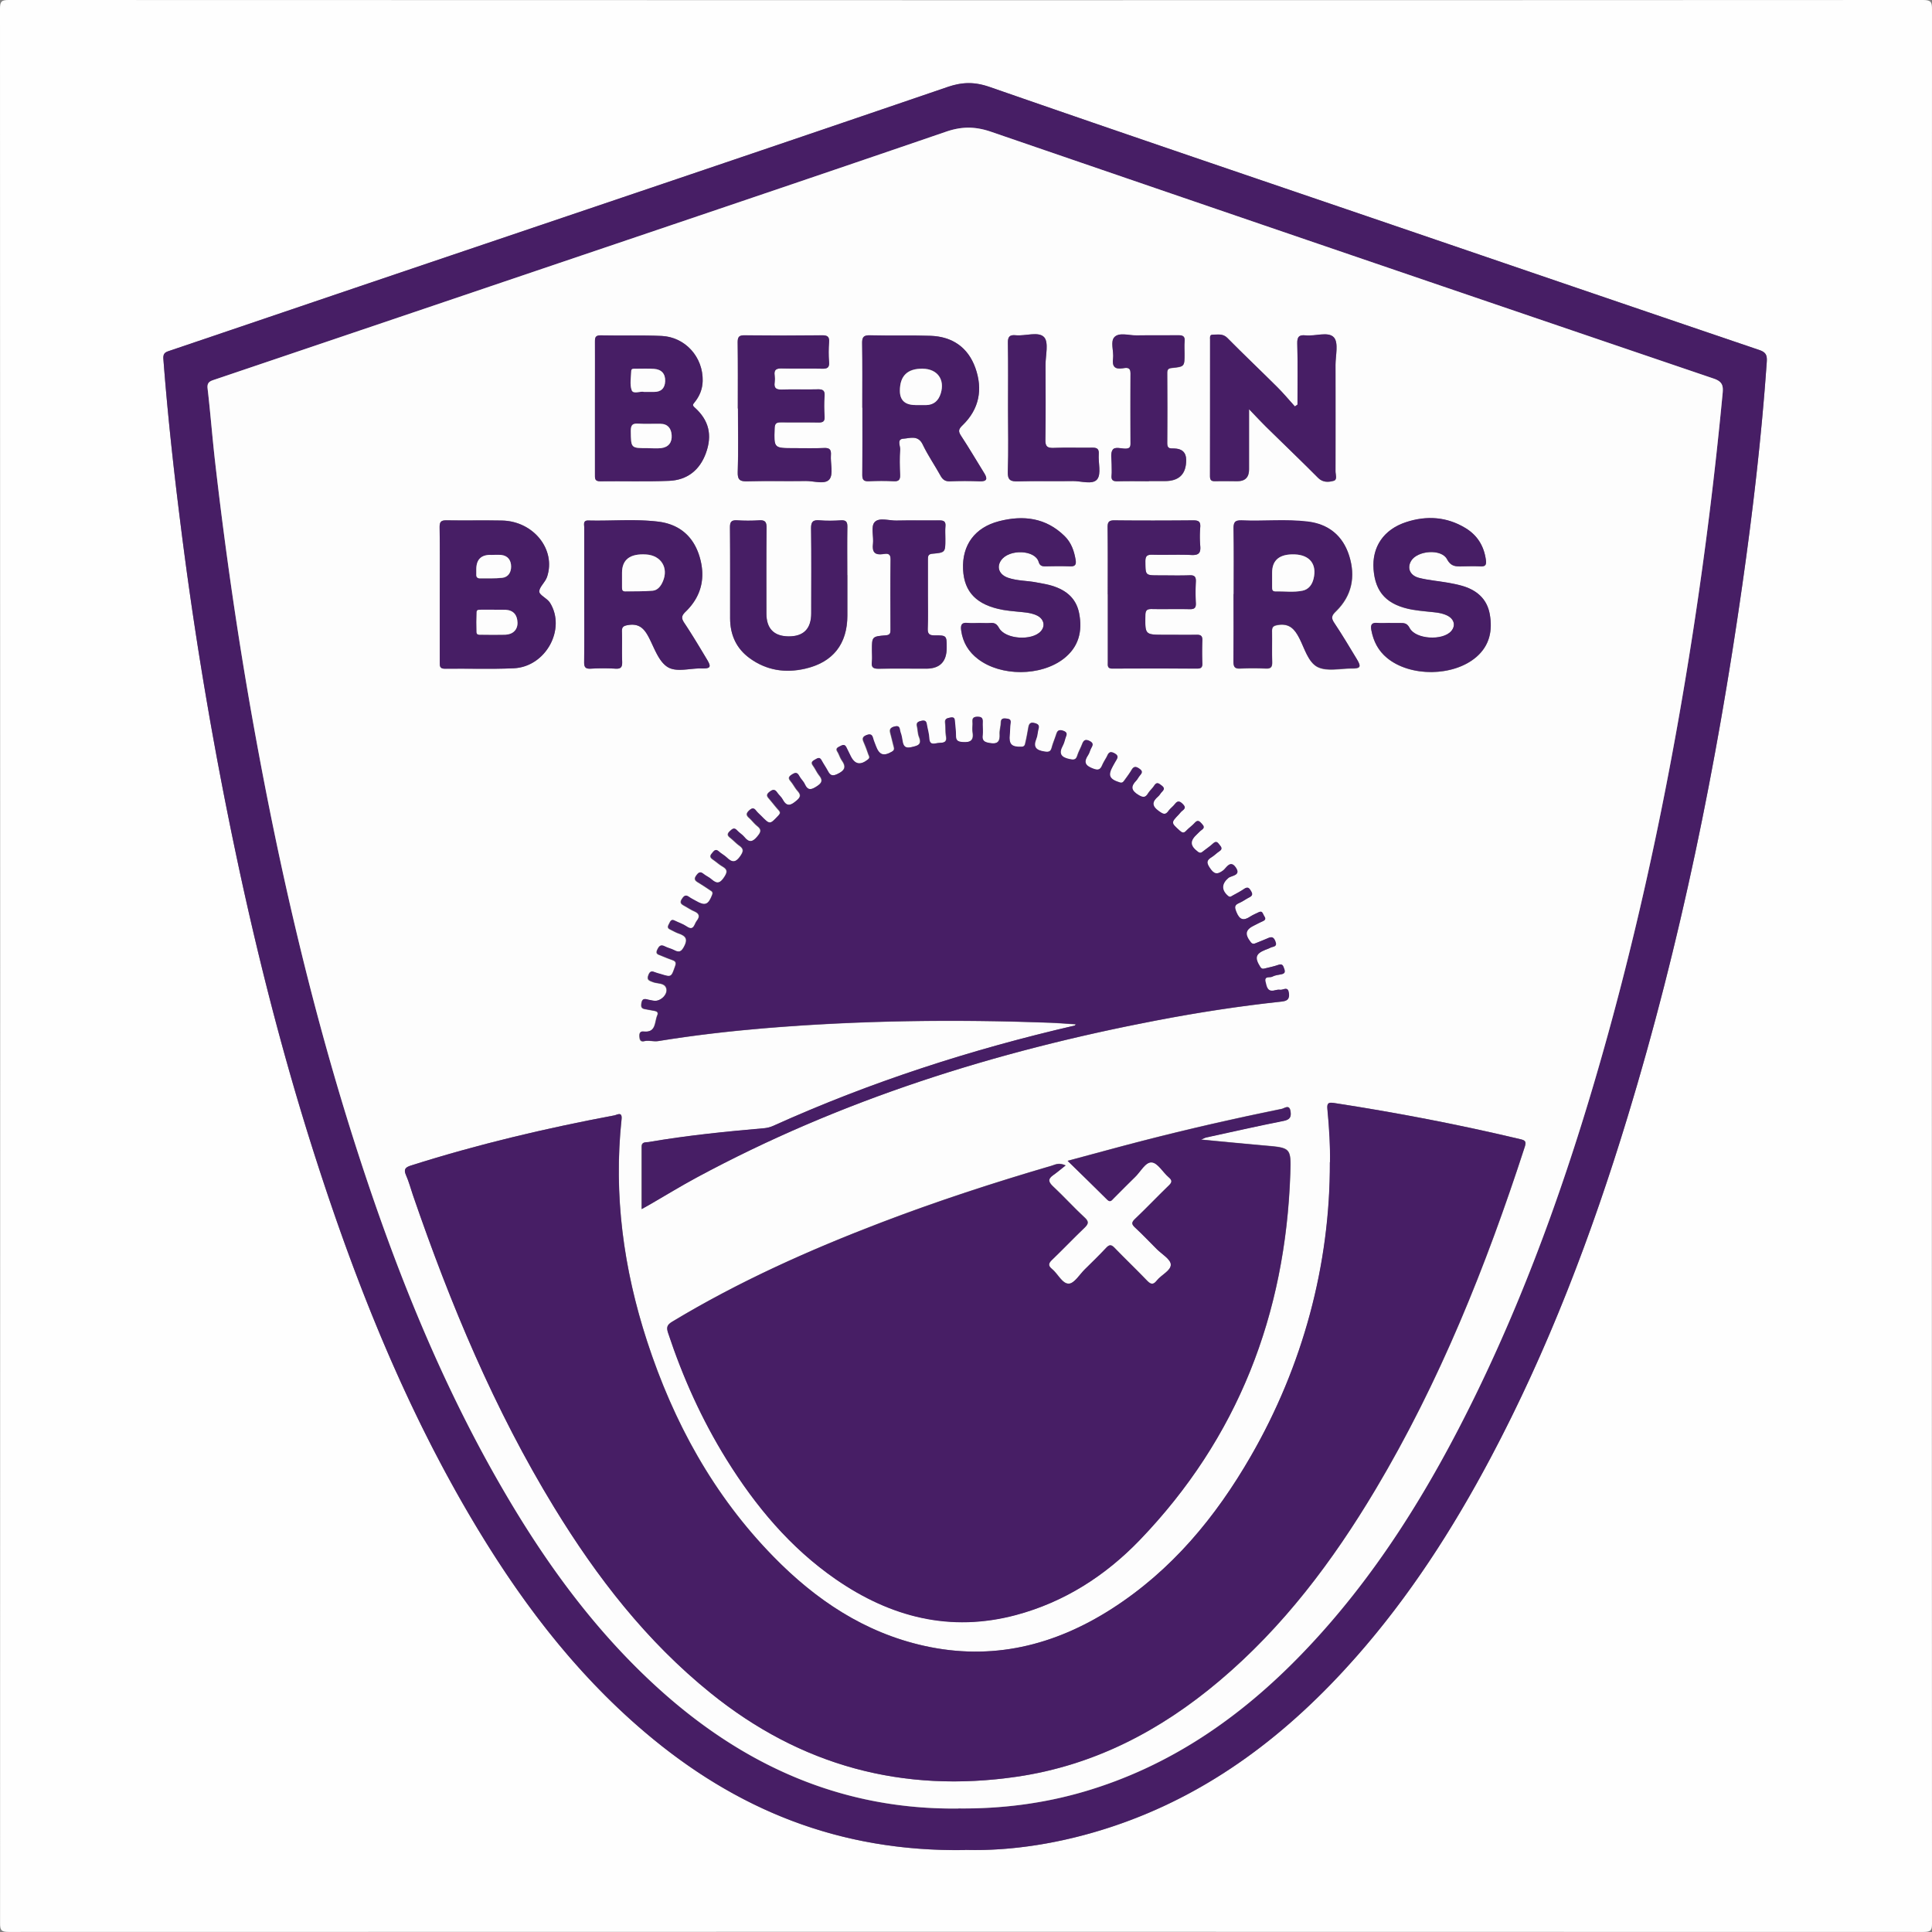 <?xml version="1.0" encoding="UTF-8"?>
<svg data-bbox="0 0 259.2 259.19" viewBox="0 0 259.2 259.2" xmlns="http://www.w3.org/2000/svg" data-type="color">
    <rect x="0" y="0" width="259.2" height="259.2" fill="#808080" stroke="none"/>
    <g>
        <path d="M259.18 129.73c0 42.79 0 85.57.02 128.36 0 .89-.19 1.1-1.1 1.1-85.65-.02-171.31-.03-256.96 0-1.03 0-1.13-.28-1.13-1.2C.03 172.39.03 86.78 0 1.17 0 .21.19 0 1.16 0c85.62.03 171.23.04 256.85 0 1.09 0 1.19.32 1.19 1.26-.02 42.83-.02 85.65-.02 128.48ZM129.46 248.19c6.23.18 13.09-.91 19.77-3.13 13.16-4.38 23.71-12.54 32.76-22.82 7.12-8.08 12.9-17.07 17.94-26.55 7.77-14.63 13.62-30.03 18.43-45.84 7.1-23.33 11.94-47.16 15.38-71.28 1.42-9.95 2.59-19.93 3.29-29.97.06-.87-.05-1.31-.98-1.63-16.26-5.52-32.5-11.08-48.75-16.62-18.17-6.2-36.35-12.35-54.48-18.66-2.07-.72-3.68-.7-5.73 0-24.61 8.42-49.26 16.72-73.9 25.06-10.11 3.42-20.22 6.86-30.33 10.28-.58.2-1.01.28-.94 1.15.6 7.96 1.49 15.88 2.51 23.8 1.7 13.29 3.91 26.49 6.6 39.61 2.96 14.44 6.51 28.73 10.99 42.78 5.38 16.89 11.85 33.33 20.83 48.68 6.42 10.97 13.92 21.08 23.68 29.36 12.15 10.31 26 16.06 42.93 15.8Z" fill="#fefefe" data-color="1"/>
        <path d="M129.46 248.2c-16.93.26-30.78-5.49-42.93-15.8-9.76-8.28-17.26-18.39-23.68-29.36-8.98-15.35-15.45-31.78-20.83-48.68-4.47-14.05-8.03-28.34-10.99-42.78-2.69-13.12-4.9-26.32-6.6-39.61-1.01-7.92-1.9-15.84-2.51-23.8-.07-.87.36-.95.94-1.15 10.11-3.42 20.22-6.86 30.33-10.28 24.64-8.34 49.29-16.64 73.9-25.06 2.05-.7 3.67-.72 5.73 0 18.13 6.31 36.32 12.46 54.48 18.66 16.25 5.55 32.49 11.11 48.75 16.62.93.32 1.04.76.98 1.63-.7 10.03-1.87 20.02-3.29 29.97-3.45 24.12-8.28 47.95-15.38 71.28-4.81 15.81-10.66 31.22-18.43 45.84-5.04 9.48-10.82 18.47-17.94 26.55-9.05 10.28-19.6 18.44-32.76 22.82-6.68 2.23-13.54 3.32-19.77 3.13Zm-.88-5.57c5.75.06 11.39-.65 16.91-2.27 11.45-3.37 20.91-9.92 29.11-18.41 9.9-10.24 17.23-22.21 23.43-34.92 7.58-15.55 13.17-31.84 17.76-48.49 4.87-17.66 8.53-35.58 11.33-53.69 1.65-10.65 2.96-21.34 3.99-32.07.1-1.01-.03-1.58-1.2-1.98A32499.84 32499.84 0 0 1 133 17.7c-2.11-.73-3.92-.76-6.05-.03-19.73 6.77-39.5 13.42-59.26 20.11-12.96 4.39-25.91 8.77-38.87 13.15-.59.2-1.07.33-.97 1.19.38 3.25.63 6.52 1 9.77 1.36 11.89 3.07 23.74 5.19 35.52 3.48 19.36 7.92 38.5 13.97 57.23 5.05 15.6 11.11 30.78 19.36 45.01 5.73 9.89 12.38 19.08 20.89 26.81 11.43 10.38 24.64 16.37 40.32 16.18Z" fill="#471e65" data-color="2"/>
        <path d="M128.58 242.63c-15.68.18-28.89-5.8-40.32-16.18-8.51-7.73-15.16-16.91-20.89-26.81-8.25-14.23-14.31-29.4-19.36-45.01-6.06-18.73-10.49-37.86-13.97-57.23-2.12-11.78-3.83-23.63-5.19-35.52-.37-3.25-.62-6.52-1-9.77-.1-.86.38-.99.97-1.19 12.96-4.38 25.91-8.76 38.87-13.15 19.76-6.69 39.53-13.35 59.26-20.11 2.13-.73 3.94-.7 6.05.03 32.28 11.09 64.59 22.12 96.91 33.1 1.18.4 1.3.96 1.2 1.98a548.314 548.314 0 0 1-3.99 32.07c-2.8 18.1-6.46 36.02-11.33 53.69-4.59 16.65-10.18 32.94-17.76 48.49-6.2 12.72-13.53 24.69-23.43 34.92-8.21 8.49-17.66 15.04-29.11 18.41-5.52 1.62-11.16 2.33-16.91 2.27Zm49.85-86.71c.05 13.75-3.64 27.37-10.59 39.42-4.73 8.2-10.64 15.35-18.69 20.51-7.72 4.94-16.05 6.98-25.14 4.96-8.03-1.78-14.57-6.17-20.22-11.96-8.05-8.23-13.42-18.06-16.97-28.93-3.15-9.67-4.5-19.57-3.42-29.74.12-1.11-.6-.6-.95-.54-9.22 1.73-18.33 3.88-27.28 6.72-.72.23-1.05.47-.69 1.29.38.87.63 1.8.94 2.71 5 14.57 10.91 28.73 18.97 41.92 5.72 9.35 12.38 17.93 20.97 24.87 12.07 9.75 25.79 13.46 41.11 11.21 10.33-1.52 19.22-6.17 27.12-12.84 8.59-7.24 15.23-16.09 20.95-25.67 8.63-14.48 14.85-30.01 20.04-46 .23-.72.03-.86-.58-1.01-8.27-1.97-16.61-3.57-25.01-4.86-.74-.11-.97 0-.89.82.25 2.58.39 5.18.35 7.12Zm-35.44.42c-.95-.42-1.42-.1-1.89.04-7.73 2.26-15.39 4.76-22.92 7.64-9.66 3.7-19.08 7.92-27.96 13.27-.66.4-.83.7-.58 1.49 1.97 5.96 4.53 11.65 7.84 16.99 3.89 6.27 8.55 11.86 14.66 16.08 7.36 5.09 15.37 7.15 24.19 4.8 6.49-1.73 11.99-5.27 16.6-10.06 13.18-13.71 19.55-30.28 20.19-49.16.12-3.47.04-3.46-3.45-3.76-2.75-.24-5.5-.51-8.51-.8.39-.16.52-.25.66-.28 3.47-.75 6.93-1.54 10.41-2.23.85-.17 1.04-.53.92-1.28-.15-.99-.82-.4-1.17-.33-6.25 1.27-12.48 2.69-18.66 4.28-3.26.84-6.51 1.74-10.07 2.69 1.9 1.86 3.61 3.51 5.3 5.2.42.42.62.1.86-.15.96-.96 1.91-1.93 2.89-2.88.74-.71 1.4-2.04 2.24-1.96.81.07 1.48 1.32 2.27 1.99.5.43.44.69 0 1.12-1.52 1.47-2.98 3.01-4.52 4.47-.52.49-.45.74.03 1.18 1 .92 1.93 1.91 2.89 2.87.67.68 1.85 1.35 1.88 2.06.03.83-1.28 1.39-1.88 2.16-.53.68-.87.47-1.37-.05-1.41-1.47-2.89-2.87-4.3-4.34-.43-.44-.7-.45-1.12 0-.93.99-1.9 1.94-2.87 2.89-.71.7-1.42 1.9-2.15 1.92-.87.03-1.45-1.31-2.25-1.97-.53-.43-.5-.74 0-1.22 1.47-1.41 2.87-2.89 4.35-4.3.54-.52.64-.82.02-1.39-1.44-1.33-2.75-2.78-4.18-4.12-.62-.58-.83-1-.03-1.56.54-.38 1.05-.82 1.7-1.33Zm-56.88 5.86c.44-.25.78-.44 1.12-.63 2.04-1.18 4.05-2.41 6.12-3.53 19.42-10.49 40.2-16.99 61.79-21.12 5.53-1.06 11.09-1.92 16.69-2.52.74-.08 1.14-.24 1.04-1.13-.12-1-.75-.4-1.16-.46-.23-.04-.48 0-.71.07-1 .27-1.1-.45-1.26-1.11-.21-.87.59-.54.92-.72.34-.19.76-.23 1.15-.31.43-.08.61-.22.44-.72-.15-.42-.22-.74-.79-.55-.56.19-1.15.32-1.73.46-.26.06-.48.16-.7-.19-.76-1.2-.63-1.76.64-2.27.26-.11.53-.2.77-.32.33-.17.91-.06.62-.83-.29-.78-.67-.58-1.17-.36-.47.21-.96.39-1.44.59-.28.12-.48.16-.71-.14-.82-1.06-.71-1.66.48-2.23.4-.19.78-.41 1.18-.58.48-.2.27-.48.11-.76-.15-.25-.21-.67-.67-.44-.39.19-.8.36-1.17.6-.87.56-1.4.48-1.83-.59-.26-.65-.32-.95.37-1.24.47-.2.89-.53 1.36-.76.43-.21.45-.45.22-.84-.24-.4-.43-.63-.91-.3-.49.34-1.03.61-1.55.9-.19.1-.34.29-.62.05-.93-.78-.86-1.64.05-2.41.41-.35 1.75-.3.98-1.41-.73-1.07-1.26.09-1.67.39-.86.64-1.26.5-1.83-.36-.46-.69-.37-1.01.26-1.4.37-.23.68-.56 1.05-.8.47-.31.25-.56.01-.87-.24-.3-.42-.57-.84-.19-.41.38-.88.69-1.32 1.04-.22.17-.39.34-.72.1-1.07-.8-1.12-1.45-.13-2.37.21-.19.39-.41.62-.57.43-.3.28-.53 0-.85-.31-.35-.53-.55-.93-.1-.34.39-.78.68-1.14 1.06-.33.35-.54.29-.88-.02-1.17-1.06-1.19-1.05-.13-2.15.17-.17.3-.38.49-.52.42-.31.42-.54.03-.92-.42-.42-.68-.43-1.04.04-.24.32-.59.55-.82.87-.43.61-.73.49-1.3.08-.98-.69-.98-1.25-.12-1.98.21-.18.34-.45.53-.64.35-.34.28-.58-.09-.85-.35-.25-.61-.52-.95.02-.23.37-.59.66-.82 1.03-.37.61-.7.62-1.32.23-.94-.58-1.07-1.11-.31-1.89.19-.2.3-.47.49-.68.29-.34.47-.59-.04-.94-.45-.31-.74-.38-1.04.15-.28.48-.62.93-.95 1.38-.16.22-.28.42-.67.3-1.38-.44-1.6-.92-.91-2.17.1-.17.2-.34.29-.52.22-.43.68-.83-.11-1.24-.72-.38-.8.17-1.02.56-.2.35-.41.69-.57 1.05-.27.63-.57.73-1.26.46-1.04-.4-1.26-.87-.65-1.79.2-.29.26-.67.44-.98.24-.42.26-.68-.25-.93-.56-.28-.78-.09-.97.41-.2.52-.49 1.01-.65 1.54-.2.63-.52.6-1.08.48-1.12-.24-1.45-.74-.89-1.78.17-.31.26-.67.36-1.01.11-.39.4-.77-.3-1.01-.72-.25-.81.15-.97.63-.17.53-.4 1.04-.54 1.58-.15.58-.37.68-1.01.58-1.14-.18-1.53-.61-1.08-1.72.16-.4.15-.86.28-1.28.15-.5-.02-.69-.52-.82-.56-.15-.72.1-.81.55-.12.67-.23 1.34-.39 2-.07.27-.06.62-.55.63-1.33.04-1.7-.32-1.58-1.61.05-.52.03-1.04.11-1.55.09-.54-.21-.58-.61-.63-.44-.05-.67.04-.68.54-.01.52-.19 1.03-.16 1.54.06 1.06-.31 1.39-1.4 1.2-.7-.13-.98-.33-.89-1.04.06-.47.01-.96 0-1.44 0-.5.17-1.05-.71-1.04-.82.01-.62.53-.63.97-.01.36-.05.73 0 1.08.19 1.11-.28 1.43-1.35 1.35-.67-.05-.91-.22-.9-.89.01-.6-.09-1.19-.13-1.79-.03-.38-.03-.73-.6-.61-.42.08-.77.13-.7.71.08.59.01 1.21.12 1.79.17.9-.44.88-.99.91-.53.03-1.24.42-1.28-.64-.03-.63-.23-1.25-.33-1.88-.07-.49-.34-.54-.76-.44-.4.09-.66.23-.54.72.11.47.1.97.27 1.41.44 1.08-.21 1.2-1.02 1.39-.81.19-1.08-.12-1.2-.82-.06-.39-.14-.79-.27-1.16-.14-.37 0-1.02-.84-.78-.71.2-.6.57-.47 1.06.15.54.26 1.08.41 1.62.08.29.09.5-.24.68-1.15.66-1.72.47-2.18-.78-.12-.34-.28-.67-.36-1.01-.13-.51-.38-.62-.87-.43-.47.18-.61.42-.4.89.24.55.45 1.11.64 1.67.08.23.29.45-.06.72-1.02.8-1.76.67-2.32-.46-.19-.39-.39-.78-.58-1.18-.24-.49-.56-.29-.89-.12-.32.16-.56.29-.29.71.23.37.34.82.59 1.17.65.91.35 1.36-.59 1.82-.69.33-.99.19-1.3-.4-.26-.49-.59-.95-.85-1.44-.26-.5-.54-.26-.87-.09-.37.2-.58.38-.26.81.31.42.51.91.83 1.31.53.66.36 1.02-.32 1.46-.71.46-1.2.65-1.63-.29-.18-.39-.54-.7-.74-1.09-.29-.55-.56-.47-1.02-.17-.5.33-.38.56-.08.92.33.4.56.88.9 1.26.51.56.36.87-.19 1.32-.73.61-1.27.86-1.82-.16-.19-.35-.52-.61-.74-.94-.33-.49-.6-.44-1.05-.09-.48.39-.28.62 0 .95.42.48.8 1 1.23 1.47.28.3.26.46-.03.76-1.15 1.21-1.13 1.23-2.32.02-.22-.23-.48-.43-.67-.69-.33-.44-.58-.35-.95 0-.39.38-.36.62.02.96.39.34.69.78 1.1 1.1.66.51.45.86 0 1.41-.63.76-1.11.86-1.75.06-.27-.34-.68-.56-.97-.88-.39-.43-.62-.22-.95.09-.42.39-.32.62.07.92.41.32.76.72 1.18 1.02.62.44.6.75.15 1.41-.64.92-1.13.89-1.84.19-.31-.3-.72-.51-1.05-.8-.47-.43-.66-.06-.93.25-.34.39-.18.61.17.85.43.29.81.65 1.26.91.66.39.69.71.25 1.39-.54.83-.97 1.02-1.73.34-.32-.29-.75-.46-1.09-.74-.43-.35-.65-.2-.94.2-.34.46-.2.69.22.94.55.33 1.08.68 1.61 1.04.22.15.45.23.29.64-.52 1.33-.96 1.52-2.19.81-.31-.18-.64-.34-.93-.54-.44-.32-.65-.15-.93.26-.33.5-.1.7.29.92.46.25.89.55 1.36.75.69.3.79.69.34 1.27-.36.46-.39 1.44-1.4.75-.49-.33-1.07-.52-1.61-.78-.44-.22-.54.11-.69.4-.15.29-.33.58.11.79.4.19.78.42 1.19.56.96.33 1.23.76.68 1.77-.4.74-.72.78-1.36.44-.39-.2-.83-.29-1.22-.49-.54-.29-.75-.07-.99.42-.31.62.16.67.5.82.51.22 1.03.42 1.56.61.44.15.47.39.32.81-.52 1.49-.5 1.5-1.98 1.04-.27-.08-.54-.14-.8-.25-.42-.18-.61-.08-.79.37-.28.69.11.78.61.97.6.24 1.5.08 1.76.78.31.85-.8 1.88-1.69 1.72-.31-.06-.63-.12-.94-.19-.47-.12-.62.09-.69.54-.07.44 0 .69.46.77.43.08.86.16 1.3.24.33.06.54.21.38.57-.4.92-.14 2.4-1.87 2.2-.49-.05-.56.29-.53.71.04.43.16.7.66.58.62-.15 1.23.09 1.87-.01 4.73-.77 9.49-1.32 14.26-1.72 12.75-1.06 25.53-1.21 38.31-.74 1.12.04 2.25.14 3.43.21-.09.11-.11.16-.14.17-13.91 3.21-27.44 7.58-40.46 13.46-.41.18-.81.28-1.26.32-5.17.45-10.33.97-15.45 1.85-.39.07-.94-.07-.93.63v8.35Zm79.4-82.48c0 3.04.02 6.07-.01 9.11 0 .67.17.92.87.89 1.16-.05 2.32-.05 3.47 0 .72.03.87-.25.85-.9-.04-1.36 0-2.72-.02-4.07-.01-.58.12-.76.77-.87 1.56-.26 2.26.54 2.9 1.79.7 1.37 1.19 3.22 2.45 3.85 1.25.62 3.04.19 4.6.19 1.15 0 1.28-.23.66-1.24-.99-1.64-1.96-3.29-3.03-4.87-.45-.67-.35-1 .21-1.54 2.15-2.09 2.67-4.67 1.79-7.47-.85-2.69-2.77-4.25-5.57-4.58-2.94-.35-5.91-.03-8.85-.16-.95-.04-1.11.31-1.09 1.16.05 2.91.02 5.83.02 8.75ZM59 79.72v9.1c0 .52-.03.9.71.89 3.07-.04 6.15.08 9.21-.06 4.3-.19 7.04-5.25 4.88-8.77-.41-.66-1.5-1.04-1.45-1.58.05-.6.81-1.2 1.05-1.93 1.21-3.65-1.83-7.46-6.06-7.54-2.47-.05-4.95.02-7.42-.03-.73-.01-.95.18-.94.93.04 2.99.02 5.98.02 8.98Zm19.38.01c0 3.03.02 6.07-.01 9.1 0 .67.17.91.86.88 1.12-.05 2.24-.07 3.35 0 .8.05.91-.29.89-.97-.05-1.32.01-2.63-.03-3.95-.02-.63.12-.81.81-.93 1.6-.27 2.26.59 2.88 1.82.68 1.34 1.25 3.03 2.39 3.78 1.19.79 3.01.19 4.56.22 1.27.03 1.39-.18.74-1.25-.99-1.64-1.96-3.28-3.02-4.87-.44-.66-.35-.98.21-1.52 2.14-2.09 2.69-4.64 1.81-7.47-.85-2.7-2.76-4.26-5.55-4.59-3.1-.37-6.22-.07-9.33-.15-.74-.02-.56.52-.56.92v8.98Zm1.44-25.04v8.98c0 .51-.04.91.71.9 3.07-.04 6.15.07 9.22-.06 2.41-.1 4.11-1.41 4.95-3.7.89-2.44.41-4.43-1.49-6.13-.36-.32-.25-.42-.02-.71.67-.82 1.06-1.77 1.08-2.85.08-3.2-2.33-5.91-5.53-6.05-2.71-.12-5.43-.02-8.14-.08-.8-.02-.79.39-.78.96.02 2.91 0 5.83 0 8.74Zm35.87.02c0 2.99.02 5.99-.01 8.98 0 .68.18.91.87.88 1.12-.05 2.24-.05 3.35 0 .72.04.88-.25.85-.9-.04-1.12-.07-2.24.01-3.35.04-.5-.49-1.4.44-1.46.88-.06 1.96-.52 2.59.79.68 1.43 1.6 2.75 2.37 4.15.3.55.64.81 1.3.78a47.3 47.3 0 0 1 3.95 0c1.02.04 1.1-.33.62-1.11-1.03-1.66-2.01-3.35-3.09-4.98-.41-.62-.36-.9.19-1.43 2.24-2.16 2.74-4.82 1.72-7.69-.99-2.76-3.1-4.21-6.02-4.31-2.71-.09-5.43 0-8.14-.07-.88-.02-1.05.3-1.03 1.1.04 2.87.02 5.75.02 8.62Zm58.38-.41c-.11.08-.23.16-.34.24-.79-.87-1.55-1.79-2.39-2.62-2.21-2.2-4.47-4.34-6.66-6.56-.62-.63-1.31-.44-2-.44-.41 0-.33.37-.33.64 0 6.11 0 12.23-.01 18.34 0 .54.19.69.69.67 1-.03 2 0 3 0q1.55 0 1.55-1.59v-8.07c.94.98 1.61 1.71 2.32 2.4 2.31 2.27 4.65 4.5 6.93 6.8.65.66 1.41.6 2.1.41.53-.15.25-.84.25-1.27.02-4.75.02-9.51 0-14.26 0-1.27.43-2.97-.21-3.7-.74-.84-2.48-.14-3.78-.28-.86-.09-1.17.15-1.14 1.09.07 2.74.03 5.47.03 8.21Zm12.44 29.29c-.56 0-1.12.04-1.68 0-.75-.07-.99.18-.85.95.28 1.51.93 2.78 2.13 3.76 3.11 2.55 8.88 2.49 11.94-.13 1.8-1.54 2.22-3.55 1.82-5.75-.38-2.12-1.82-3.29-3.82-3.84-.61-.17-1.24-.29-1.87-.4-1.26-.22-2.54-.32-3.77-.63-1.24-.31-1.66-1.31-1.1-2.27.82-1.41 4.06-1.68 4.82-.25.53.99 1.16.98 1.99.97.84-.02 1.68-.04 2.52 0 .68.04.79-.24.71-.86-.25-1.86-1.15-3.31-2.74-4.28-2.51-1.52-5.21-1.69-7.95-.8-3.03.99-4.61 3.34-4.38 6.34.24 3.14 1.83 4.79 5.22 5.41.63.11 1.26.17 1.9.24.91.1 1.84.12 2.69.51 1 .46 1.25 1.38.61 2.12-1.14 1.32-4.78 1.12-5.58-.41-.35-.68-.75-.67-1.29-.67h-1.32Zm-55.09 0c-.52 0-1.04.05-1.56-.01-.87-.1-1.01.29-.9 1.05.23 1.59 1 2.84 2.26 3.8 3.07 2.34 8.41 2.32 11.47-.04 2.04-1.57 2.55-3.69 2.09-6.1-.43-2.19-1.99-3.27-4.01-3.8-.54-.14-1.09-.22-1.64-.33-1.29-.27-2.63-.21-3.89-.64-1.19-.41-1.57-1.42-.93-2.34 1.08-1.55 4.57-1.41 5.04.22.13.46.41.6.88.59 1.12-.03 2.24-.04 3.35 0 .69.03.82-.27.73-.86-.2-1.21-.59-2.33-1.48-3.2-2.51-2.47-5.55-2.83-8.78-2-3.29.84-5 3.24-4.84 6.49.15 3.05 1.85 4.77 5.36 5.41.59.11 1.18.16 1.78.22.91.1 1.85.12 2.7.5.99.44 1.24 1.41.59 2.14-1.16 1.31-4.74 1.09-5.6-.42-.31-.55-.61-.73-1.18-.68-.48.04-.96 0-1.44 0Zm-17.74-6.42c0-2.15-.02-4.31.01-6.46.01-.66-.16-.93-.86-.89-.95.06-1.92.07-2.87 0-.87-.07-1.16.17-1.14 1.1.06 3.79.02 7.58.02 11.37 0 2.08-1.02 3.12-3.05 3.1-1.96-.02-2.96-1.05-2.96-3.06 0-3.83-.02-7.66.02-11.49 0-.78-.18-1.07-.98-1.02-.99.06-2 .06-2.99 0-.74-.04-.95.21-.94.94.03 4.07.01 8.14.02 12.21 0 2.21.83 4.05 2.64 5.36 2.24 1.62 4.74 2 7.4 1.4 3.76-.86 5.69-3.32 5.69-7.16v-5.39Zm34.94 2.57v9.1c0 .44-.09.87.62.86 3.79-.02 7.58-.02 11.37 0 .51 0 .71-.16.69-.69a46.07 46.07 0 0 1 0-3.11c.02-.6-.21-.75-.77-.74-1.44.03-2.87 0-4.31 0-2.63 0-2.6 0-2.56-2.63.01-.74.3-.83.92-.82 1.68.03 3.35-.01 5.03.02.62.01.85-.17.82-.81-.05-.96-.05-1.92 0-2.87.04-.68-.18-.9-.87-.87-1.36.05-2.71.01-4.07.01-1.85 0-1.81 0-1.83-1.82 0-.73.18-.97.93-.95 1.75.05 3.51-.04 5.27.04.99.05 1.24-.31 1.16-1.22-.07-.83-.07-1.68 0-2.51.06-.77-.25-.93-.96-.92-3.51.03-7.02.04-10.54 0-.75 0-.94.23-.93.95.04 2.99.02 5.99.02 8.98ZM99 54.81c0 2.83.06 5.67-.03 8.5-.04 1.12.34 1.3 1.33 1.27 2.59-.07 5.19 0 7.78-.04 1.1-.02 2.6.51 3.19-.23.55-.69.13-2.13.2-3.24.05-.72-.15-.99-.91-.96-1.35.06-2.71.02-4.07.02-2.68 0-2.66 0-2.57-2.67.02-.67.27-.8.85-.79 1.68.02 3.35-.01 5.03.02.61.01.86-.15.82-.8-.05-.92-.07-1.84 0-2.75.07-.8-.29-.92-.97-.9-1.6.04-3.19-.02-4.79.03-.73.02-1.04-.19-.94-.94.04-.31.04-.64 0-.96-.11-.76.24-.95.95-.93 1.8.04 3.59-.01 5.39.03.69.02 1.03-.11.96-.9-.07-.87-.07-1.76 0-2.63.05-.73-.18-.96-.92-.95-3.47.04-6.95.04-10.42 0-.76 0-.92.24-.92.96.04 2.95.02 5.91.02 8.86Zm25.49 24.93v-4.67c0-.44.02-.72.61-.77 1.74-.16 1.73-.19 1.73-2 0-.56-.04-1.12.01-1.67.06-.66-.21-.81-.82-.8-1.91.03-3.83-.02-5.74.02-1.02.02-2.37-.47-2.96.24-.5.6-.09 1.91-.2 2.89-.13 1.1.24 1.53 1.35 1.37.49-.07 1.02-.17 1.01.7-.04 3.15-.02 6.3-.01 9.45 0 .46-.07.7-.63.75-1.86.14-1.86.17-1.86 2.02 0 .52.05 1.04-.01 1.55-.1.79.26.92.95.91 2.11-.04 4.23-.01 6.34-.01q2.75 0 2.75-2.8c0-1.63 0-1.67-1.61-1.66-.74 0-.96-.21-.93-.95.06-1.51.02-3.03.02-4.55Zm29.65-15.18h2.15q2.85 0 2.85-2.82 0-1.51-1.61-1.55c-.47-.01-.94.1-.93-.69.04-3.15.02-6.3 0-9.45 0-.44.13-.61.6-.66 1.73-.18 1.72-.2 1.72-1.9 0-.56-.04-1.12.01-1.67.06-.64-.19-.83-.81-.82-1.87.03-3.75-.01-5.62.02-1.02.02-2.33-.45-2.98.22-.59.61-.06 1.91-.19 2.89-.13 1.05.21 1.46 1.29 1.3.46-.07 1.06-.22 1.05.67-.03 3.15-.02 6.3 0 9.45 0 .44-.13.64-.61.66-.62.03-1.48-.33-1.8.18-.31.49-.11 1.31-.12 1.98 0 .48.04.96-.01 1.43-.07.66.22.8.82.79 1.4-.04 2.79-.01 4.19-.01Zm-18.9-9.8c0 2.83.07 5.67-.03 8.5-.04 1.16.36 1.35 1.39 1.32 2.43-.07 4.87 0 7.3-.04 1.14-.02 2.69.53 3.3-.24.57-.72.13-2.21.21-3.36.05-.7-.21-.89-.87-.88-1.71.03-3.43-.04-5.15.03-.86.03-1.16-.16-1.14-1.1.06-3.35.03-6.7.02-10.05 0-1.27.45-3-.19-3.7-.74-.8-2.49-.14-3.79-.26-.82-.08-1.08.18-1.07 1.04.06 2.91.02 5.82.02 8.74Z" fill="#fdfdfd" data-color="3"/>
        <path d="M178.43 155.92c.04-1.95-.1-4.54-.35-7.12-.08-.82.16-.93.89-.82 8.4 1.29 16.74 2.89 25.01 4.86.61.14.81.29.58 1.01-5.19 15.98-11.41 31.52-20.04 46-5.71 9.58-12.36 18.43-20.95 25.67-7.9 6.67-16.79 11.32-27.12 12.84-15.32 2.25-29.04-1.46-41.11-11.21-8.6-6.94-15.25-15.51-20.97-24.87-8.06-13.18-13.96-27.35-18.97-41.92-.31-.9-.55-1.84-.94-2.71-.36-.82-.02-1.06.69-1.29 8.95-2.84 18.06-4.99 27.28-6.72.35-.07 1.07-.57.95.54-1.08 10.16.27 20.06 3.42 29.74 3.54 10.87 8.92 20.71 16.97 28.93 5.66 5.78 12.2 10.18 20.22 11.96 9.09 2.02 17.42-.02 25.14-4.96 8.06-5.16 13.97-12.31 18.69-20.51 6.95-12.05 10.64-25.66 10.59-39.42Z" fill="#471e65" data-color="2"/>
        <path d="M142.99 156.34c-.65.51-1.15.95-1.7 1.33-.8.56-.59.97.03 1.56 1.43 1.34 2.75 2.79 4.18 4.12.62.57.52.87-.02 1.39-1.47 1.41-2.88 2.89-4.35 4.3-.49.47-.52.78 0 1.22.79.65 1.38 1.99 2.25 1.97.74-.02 1.45-1.23 2.15-1.92.97-.95 1.94-1.9 2.87-2.89.42-.45.69-.45 1.12 0 1.42 1.46 2.89 2.87 4.3 4.34.5.52.84.72 1.37.05.61-.77 1.92-1.33 1.88-2.16-.03-.71-1.2-1.38-1.88-2.06-.96-.96-1.9-1.95-2.89-2.87-.48-.44-.55-.69-.03-1.18 1.54-1.46 2.99-3 4.52-4.47.45-.43.51-.69 0-1.12-.79-.67-1.46-1.92-2.27-1.99-.84-.08-1.5 1.25-2.24 1.96-.98.94-1.92 1.92-2.89 2.88-.25.25-.44.57-.86.15-1.68-1.68-3.4-3.34-5.3-5.2 3.56-.95 6.81-1.85 10.07-2.69 6.18-1.59 12.4-3.01 18.66-4.28.35-.07 1.02-.66 1.17.33.11.76-.07 1.11-.92 1.28-3.48.69-6.94 1.47-10.41 2.23-.14.03-.27.11-.66.28 3.01.28 5.76.56 8.51.8 3.49.3 3.57.29 3.45 3.76-.64 18.88-7.01 35.45-20.19 49.16-4.61 4.79-10.11 8.32-16.6 10.06-8.82 2.36-16.83.29-24.19-4.8-6.11-4.23-10.77-9.82-14.66-16.08-3.31-5.34-5.87-11.03-7.84-16.99-.26-.78-.08-1.09.58-1.49 8.88-5.36 18.3-9.58 27.96-13.27 7.53-2.88 15.19-5.38 22.92-7.64.47-.14.94-.46 1.89-.04Z" fill="#471e65" data-color="2"/>
        <path d="M86.11 162.19v-8.35c0-.71.54-.56.93-.63 5.12-.88 10.28-1.4 15.45-1.85.45-.04.85-.14 1.26-.32 13.02-5.88 26.55-10.25 40.46-13.46.03 0 .05-.06.14-.17-1.18-.07-2.3-.17-3.43-.21-12.78-.47-25.56-.32-38.31.74-4.77.4-9.53.95-14.26 1.72-.65.11-1.25-.13-1.87.01-.49.12-.62-.15-.66-.58-.04-.42.04-.77.53-.71 1.74.19 1.47-1.29 1.87-2.2.15-.35-.05-.51-.38-.57-.43-.08-.86-.16-1.3-.24-.46-.08-.53-.34-.46-.77.07-.45.22-.66.69-.54.31.08.62.14.94.19.9.16 2-.88 1.69-1.72-.25-.7-1.15-.55-1.76-.78-.49-.19-.88-.28-.61-.97.18-.45.38-.54.79-.37.26.11.53.17.8.25 1.48.46 1.46.45 1.98-1.04.15-.42.11-.65-.32-.81-.53-.19-1.05-.39-1.56-.61-.34-.15-.81-.19-.5-.82.24-.48.45-.7.99-.42.38.2.83.29 1.22.49.63.33.96.3 1.36-.44.54-1.01.27-1.44-.68-1.77-.41-.14-.8-.37-1.19-.56-.44-.21-.26-.5-.11-.79.15-.28.25-.62.69-.4.54.27 1.12.45 1.61.78 1.01.7 1.04-.29 1.4-.75.45-.58.35-.97-.34-1.27-.47-.2-.9-.51-1.36-.75-.4-.21-.63-.41-.29-.92.27-.42.48-.58.93-.26.29.21.62.36.93.54 1.23.71 1.67.52 2.19-.81.16-.41-.07-.49-.29-.64-.53-.35-1.06-.71-1.61-1.04-.41-.25-.56-.48-.22-.94.29-.4.51-.55.94-.2.34.28.77.45 1.09.74.76.68 1.19.49 1.73-.34.44-.68.41-1-.25-1.39-.45-.26-.83-.62-1.26-.91-.35-.24-.51-.47-.17-.85.27-.31.46-.68.93-.25.32.29.73.5 1.05.8.71.7 1.2.73 1.84-.19.45-.65.47-.97-.15-1.41-.42-.3-.77-.7-1.18-1.02-.39-.3-.49-.53-.07-.92.34-.31.56-.52.95-.09.29.32.7.55.97.88.64.8 1.12.69 1.75-.06.46-.55.66-.9 0-1.41-.41-.32-.71-.76-1.1-1.1-.38-.34-.41-.58-.02-.96.37-.35.62-.44.95 0 .19.25.44.46.67.69 1.19 1.21 1.17 1.19 2.32-.02.29-.31.31-.46.03-.76-.43-.47-.81-.99-1.23-1.47-.29-.33-.49-.56 0-.95.44-.35.72-.4 1.05.09.22.33.56.59.74.94.55 1.02 1.09.77 1.82.16.55-.46.69-.76.19-1.32-.35-.38-.57-.87-.9-1.26-.3-.36-.42-.6.08-.92.46-.3.73-.38 1.02.17.2.39.56.69.74 1.09.43.94.91.75 1.63.29.68-.44.85-.8.32-1.46-.32-.4-.53-.89-.83-1.31-.32-.43-.1-.61.26-.81.32-.17.6-.41.87.09.26.49.59.95.85 1.44.31.6.61.74 1.3.4.94-.45 1.24-.91.59-1.82-.25-.35-.36-.8-.59-1.17-.26-.42-.02-.55.29-.71.33-.16.65-.37.89.12.19.39.39.78.58 1.18.56 1.13 1.3 1.26 2.32.46.35-.27.14-.49.06-.72-.19-.57-.4-1.13-.64-1.67-.21-.47-.07-.71.4-.89.49-.19.74-.08.87.43.09.35.24.67.36 1.01.46 1.25 1.04 1.44 2.18.78.33-.19.31-.39.24-.68-.15-.54-.26-1.08-.41-1.62-.13-.49-.24-.86.47-1.06.84-.24.7.41.84.78.14.37.21.77.27 1.16.11.71.38 1.02 1.2.82.82-.19 1.46-.31 1.02-1.39-.18-.43-.16-.94-.27-1.41-.12-.49.14-.63.54-.72.42-.1.69-.05.76.44.1.63.3 1.25.33 1.88.05 1.06.75.67 1.28.64.55-.03 1.16-.01.99-.91-.11-.58-.05-1.2-.12-1.79-.08-.58.27-.62.7-.71.57-.11.57.23.6.61.04.6.14 1.2.13 1.79-.01.66.22.84.9.89 1.08.08 1.54-.24 1.35-1.35-.06-.35-.02-.72 0-1.08.01-.45-.18-.96.63-.97.88-.01.7.54.71 1.04 0 .48.05.96 0 1.44-.09.71.19.92.89 1.04 1.08.2 1.46-.13 1.4-1.2-.03-.51.15-1.03.16-1.54.01-.5.24-.59.68-.54.4.05.7.09.61.63-.08.51-.06 1.04-.11 1.55-.13 1.29.25 1.65 1.58 1.61.49-.01.48-.36.55-.63.16-.66.26-1.33.39-2 .08-.46.25-.7.81-.55.5.13.67.32.52.82-.12.42-.11.88-.28 1.28-.45 1.11-.07 1.54 1.08 1.72.64.1.86 0 1.01-.58.14-.54.37-1.05.54-1.58.15-.48.25-.88.97-.63.7.24.42.62.3 1.01-.1.34-.19.7-.36 1.01-.56 1.04-.24 1.54.89 1.78.56.12.89.14 1.08-.48.17-.53.46-1.02.65-1.54.19-.5.41-.69.97-.41.52.26.49.52.25.93-.18.31-.24.69-.44.98-.62.92-.4 1.4.65 1.79.7.27 1 .17 1.26-.46.15-.36.37-.71.57-1.05.22-.39.3-.93 1.02-.56.79.41.34.81.11 1.24-.09.18-.2.35-.29.52-.69 1.25-.47 1.73.91 2.17.39.12.51-.08.67-.3.32-.45.67-.9.95-1.38.31-.53.59-.46 1.04-.15.51.35.33.6.04.94-.18.21-.29.48-.49.68-.76.78-.63 1.32.31 1.89.63.38.95.38 1.32-.23.23-.37.58-.66.82-1.03.34-.54.61-.27.95-.02.38.28.44.51.09.85-.2.19-.32.47-.53.64-.85.73-.86 1.29.12 1.98.58.41.87.54 1.3-.08.23-.32.58-.56.82-.87.35-.47.62-.45 1.04-.04.39.39.39.61-.03.92-.19.14-.33.35-.49.52-1.05 1.1-1.04 1.09.13 2.15.34.3.55.37.88.02.35-.38.79-.68 1.14-1.06.4-.45.62-.24.93.1.29.32.44.55 0 .85-.23.16-.41.38-.62.57-1 .92-.95 1.56.13 2.37.33.24.5.07.72-.1.44-.34.91-.66 1.32-1.04.42-.38.6-.12.84.19.24.3.46.56-.01.87-.37.24-.67.57-1.05.8-.64.39-.72.71-.26 1.4.57.86.97 1 1.83.36.4-.3.93-1.46 1.67-.39.76 1.11-.57 1.07-.98 1.41-.91.77-.98 1.62-.05 2.41.28.24.43.05.62-.05.52-.29 1.06-.56 1.55-.9.48-.33.68-.1.91.3.23.39.21.63-.22.84-.46.23-.88.56-1.36.76-.68.29-.63.59-.37 1.24.43 1.06.97 1.15 1.83.59.37-.24.78-.41 1.17-.6.46-.23.52.19.67.44.16.27.37.55-.11.76-.4.17-.79.39-1.18.58-1.18.57-1.3 1.17-.48 2.23.23.3.44.26.71.14.48-.2.96-.38 1.44-.59.5-.22.88-.41 1.17.36.29.77-.29.66-.62.83-.25.13-.51.22-.77.32-1.27.52-1.41 1.07-.64 2.27.22.35.45.25.7.19.58-.14 1.17-.26 1.73-.46.57-.19.64.13.79.55.18.5 0 .64-.44.72-.39.08-.81.12-1.15.31-.33.18-1.13-.15-.92.72.16.66.26 1.38 1.26 1.11.23-.06.48-.1.71-.07.41.06 1.04-.54 1.16.46.11.89-.29 1.05-1.04 1.13-5.6.6-11.16 1.46-16.69 2.52-21.59 4.13-42.37 10.64-61.79 21.12-2.07 1.12-4.08 2.35-6.12 3.53-.34.19-.68.38-1.12.63Z" fill="#471e65" data-color="2"/>
        <path d="M165.51 79.71c0-2.92.03-5.83-.02-8.75-.02-.85.14-1.2 1.09-1.16 2.95.13 5.91-.19 8.85.16 2.8.33 4.72 1.89 5.57 4.58.88 2.81.36 5.38-1.79 7.47-.56.55-.66.87-.21 1.54 1.06 1.59 2.04 3.24 3.03 4.87.61 1.02.49 1.25-.66 1.24-1.55 0-3.34.43-4.6-.19-1.26-.63-1.75-2.48-2.45-3.85-.64-1.24-1.34-2.04-2.9-1.79-.64.11-.78.29-.77.87.03 1.36-.02 2.72.02 4.07.02.65-.13.94-.85.9-1.16-.05-2.32-.05-3.47 0-.69.03-.87-.21-.87-.89.03-3.03.01-6.07.01-9.11Zm5.16-2.88v1.92c0 .29 0 .6.41.59 1.23-.02 2.48.17 3.7-.1.81-.17 1.26-.81 1.45-1.6.47-1.93-.51-3.19-2.52-3.26q-3.04-.11-3.04 2.45Z" fill="#471e65" data-color="2"/>
        <path d="M59 79.72c0-2.99.03-5.98-.02-8.98-.01-.75.21-.94.94-.93 2.47.04 4.95-.02 7.42.03 4.23.08 7.27 3.88 6.06 7.54-.24.73-1 1.33-1.05 1.93-.05.53 1.04.92 1.45 1.58 2.17 3.52-.58 8.58-4.88 8.77-3.07.14-6.14.02-9.21.06-.74.01-.71-.38-.71-.89.01-3.03 0-6.06 0-9.1Zm7.29 2.09H64.5c-.23 0-.55-.02-.56.29-.04.91-.04 1.82-.01 2.73.01.39.38.33.64.33 1.07 0 2.14.03 3.21 0 1.02-.03 1.68-.67 1.64-1.63-.03-1-.53-1.65-1.59-1.71-.51-.03-1.03 0-1.55 0Zm-.47-7.35q-1.92-.02-1.91 1.93v.71c-.02.35.16.51.49.51.99-.01 1.98.03 2.97-.07.83-.09 1.22-.74 1.21-1.52 0-.84-.43-1.45-1.33-1.55-.47-.05-.95 0-1.42 0Z" fill="#471e65" data-color="2"/>
        <path d="M78.38 79.73v-8.98c0-.4-.18-.94.56-.92 3.11.08 6.23-.22 9.33.15 2.79.33 4.7 1.89 5.55 4.59.88 2.82.34 5.38-1.81 7.47-.56.54-.65.86-.21 1.52 1.06 1.59 2.04 3.23 3.02 4.87.65 1.07.53 1.28-.74 1.25-1.55-.04-3.37.56-4.56-.22-1.14-.75-1.71-2.44-2.39-3.78-.62-1.23-1.28-2.09-2.88-1.82-.69.12-.83.3-.81.93.04 1.32-.02 2.64.03 3.95.02.68-.09 1.02-.89.97a28.8 28.8 0 0 0-3.35 0c-.69.03-.87-.21-.86-.88.03-3.03.01-6.07.01-9.1Zm5.08-2.88v1.91c0 .29.02.58.41.58 1.23-.02 2.47.01 3.7-.09.68-.06 1.1-.62 1.36-1.23.8-1.84-.23-3.51-2.23-3.63q-3.24-.2-3.24 2.46Z" fill="#471e65" data-color="2"/>
        <path d="M79.82 54.69v-8.74c0-.57-.02-.98.78-.96 2.71.06 5.43-.04 8.14.08 3.21.14 5.61 2.86 5.53 6.05-.03 1.08-.41 2.02-1.08 2.85-.23.29-.34.39.02.71 1.9 1.7 2.38 3.69 1.49 6.13-.84 2.29-2.53 3.61-4.95 3.7-3.07.12-6.15.02-9.22.06-.75 0-.71-.39-.71-.9v-8.98Zm7.1 5.43c.6 0 1.2.06 1.79-.01.99-.12 1.47-.77 1.4-1.74-.06-.88-.51-1.51-1.5-1.52-.99-.01-1.99.04-2.98-.02-.77-.05-1.01.19-1 .98.03 2.32-.01 2.32 2.29 2.3Zm-.51-7.54h1.29c.98.02 1.5-.49 1.54-1.43.04-1-.49-1.59-1.48-1.66-.83-.06-1.67-.02-2.51-.02-.23 0-.55-.04-.56.28-.03.87-.23 1.83.06 2.6.21.58 1.16.09 1.66.23Z" fill="#471e65" data-color="2"/>
        <path d="M115.69 54.7c0-2.87.03-5.75-.02-8.62-.01-.8.15-1.12 1.03-1.1 2.71.07 5.43-.02 8.14.07 2.92.1 5.03 1.54 6.02 4.31 1.02 2.87.52 5.53-1.72 7.69-.55.53-.6.81-.19 1.43 1.07 1.63 2.06 3.32 3.09 4.98.48.77.39 1.14-.62 1.11-1.32-.05-2.64-.05-3.95 0-.66.03-1-.23-1.3-.78-.77-1.39-1.68-2.71-2.37-4.15-.62-1.31-1.7-.85-2.59-.79-.93.06-.41.96-.44 1.46-.09 1.11-.06 2.23-.01 3.35.03.65-.13.94-.85.9-1.12-.06-2.24-.05-3.35 0-.69.03-.88-.2-.87-.88.03-2.99.01-5.99.02-8.98Zm7.12-.37h1.43c1.06-.02 1.68-.61 1.98-1.59.56-1.86-.47-3.25-2.42-3.29q-3.07-.05-3.07 2.96 0 1.92 2.08 1.91Z" fill="#471e65" data-color="2"/>
        <path d="M174.07 54.29c0-2.74.05-5.48-.03-8.21-.02-.94.28-1.18 1.14-1.09 1.3.13 3.04-.56 3.78.28.64.73.21 2.43.21 3.7 0 4.75.01 9.51 0 14.26 0 .44.28 1.13-.25 1.27-.69.19-1.45.24-2.1-.41-2.28-2.29-4.62-4.53-6.93-6.8-.7-.69-1.37-1.42-2.32-2.4v8.07q0 1.59-1.55 1.59c-1 0-2-.02-3 0-.5.01-.69-.13-.69-.67.02-6.11 0-12.23.01-18.34 0-.27-.07-.63.33-.64.69 0 1.38-.19 2 .44 2.19 2.22 4.45 4.36 6.66 6.56.84.83 1.59 1.74 2.39 2.62.11-.08.23-.16.34-.24Z" fill="#471e65" data-color="2"/>
        <path d="M186.51 83.58h1.32c.55 0 .94 0 1.29.67.8 1.53 4.44 1.73 5.58.41.64-.75.4-1.66-.61-2.12-.85-.39-1.78-.4-2.69-.51-.63-.07-1.27-.13-1.9-.24-3.39-.61-4.98-2.27-5.22-5.41-.23-3 1.34-5.35 4.38-6.34 2.75-.9 5.44-.72 7.95.8 1.59.96 2.49 2.41 2.74 4.28.08.61-.03.89-.71.86-.84-.04-1.68-.02-2.52 0-.83.02-1.46.02-1.99-.97-.76-1.43-4-1.16-4.82.25-.56.96-.14 1.97 1.1 2.27 1.23.31 2.51.41 3.77.63.63.11 1.26.23 1.87.4 2 .55 3.44 1.72 3.82 3.84.39 2.2-.03 4.21-1.82 5.75-3.06 2.62-8.83 2.68-11.94.13-1.2-.98-1.85-2.25-2.13-3.76-.14-.77.1-1.02.85-.95.55.05 1.12 0 1.68 0Z" fill="#471e65" data-color="2"/>
        <path d="M131.42 83.58c.48 0 .96.03 1.44 0 .57-.05.87.12 1.18.68.86 1.52 4.43 1.74 5.6.42.65-.73.4-1.7-.59-2.14-.85-.38-1.78-.4-2.7-.5-.59-.06-1.19-.12-1.78-.22-3.51-.64-5.21-2.36-5.36-5.41-.16-3.25 1.55-5.65 4.84-6.49 3.23-.83 6.27-.47 8.78 2 .89.87 1.28 1.99 1.48 3.2.1.59-.04.89-.73.86-1.12-.04-2.24-.03-3.35 0-.47.01-.74-.13-.88-.59-.47-1.63-3.95-1.77-5.04-.22-.64.92-.26 1.93.93 2.34 1.26.44 2.6.38 3.89.64.55.11 1.1.19 1.64.33 2.03.53 3.59 1.61 4.01 3.8.47 2.41-.05 4.52-2.09 6.1-3.06 2.36-8.4 2.38-11.47.04-1.26-.96-2.03-2.21-2.26-3.8-.11-.76.03-1.15.9-1.05.51.06 1.04.01 1.56.01Z" fill="#471e65" data-color="2"/>
        <path d="M113.68 77.16v5.39c0 3.85-1.93 6.31-5.69 7.16-2.66.61-5.16.22-7.4-1.4-1.81-1.31-2.63-3.14-2.64-5.36 0-4.07.02-8.14-.02-12.21 0-.74.2-.98.94-.94.99.06 2 .06 2.99 0 .81-.05.99.24.98 1.02-.04 3.83-.02 7.66-.02 11.49 0 2.01 1.01 3.04 2.96 3.06 2.03.02 3.05-1.02 3.05-3.1 0-3.79.03-7.58-.02-11.37-.01-.93.27-1.17 1.14-1.1.95.08 1.92.06 2.87 0 .7-.04.87.22.86.89-.04 2.15-.01 4.31-.01 6.46Z" fill="#471e65" data-color="2"/>
        <path d="M148.62 79.74c0-2.99.02-5.99-.02-8.98 0-.72.17-.96.93-.95 3.51.04 7.02.03 10.54 0 .71 0 1.02.15.96.92-.07.83-.07 1.68 0 2.51.08.91-.17 1.26-1.16 1.22-1.75-.08-3.51.01-5.27-.04-.75-.02-.94.22-.93.95.02 1.82-.02 1.82 1.83 1.82 1.36 0 2.72.04 4.07-.01.69-.03.9.19.87.87-.05.95-.05 1.92 0 2.87.03.64-.2.82-.82.81-1.68-.04-3.35.01-5.03-.02-.62-.01-.91.08-.92.82-.04 2.63-.07 2.63 2.56 2.63 1.44 0 2.87.02 4.31 0 .55-.01.79.15.77.74a46.07 46.07 0 0 0 0 3.11c.02.53-.18.69-.69.69-3.79-.01-7.58-.02-11.37 0-.71 0-.62-.43-.62-.86v-9.1Z" fill="#471e65" data-color="2"/>
        <path d="M98.99 54.8c0-2.95.02-5.91-.02-8.86 0-.71.15-.97.92-.96 3.47.04 6.95.04 10.42 0 .75 0 .98.22.92.95-.06.87-.07 1.76 0 2.63.07.79-.27.92-.96.9-1.8-.04-3.59.02-5.39-.03-.71-.02-1.06.16-.95.93.04.31.04.64 0 .96-.1.75.21.96.94.94 1.6-.05 3.19.01 4.79-.03.68-.02 1.03.1.97.9-.08.91-.06 1.84 0 2.75.04.65-.21.81-.82.8-1.68-.03-3.35 0-5.03-.02-.58 0-.83.13-.85.79-.09 2.67-.12 2.67 2.57 2.67 1.36 0 2.72.04 4.07-.02.76-.03.96.24.91.96-.08 1.11.35 2.55-.2 3.24-.59.74-2.09.21-3.19.23-2.59.04-5.19-.03-7.78.04-1 .03-1.37-.15-1.33-1.27.1-2.83.03-5.67.03-8.5Z" fill="#471e65" data-color="2"/>
        <path d="M124.49 79.74c0 1.52.04 3.03-.02 4.55-.03.74.19.95.93.95 1.61-.02 1.61.03 1.61 1.66q0 2.8-2.75 2.8c-2.11 0-4.23-.03-6.34.01-.7.01-1.05-.12-.95-.91.06-.51.01-1.04.01-1.55 0-1.84 0-1.87 1.86-2.02.56-.04.63-.28.63-.75-.01-3.15-.03-6.3.01-9.45.01-.87-.52-.77-1.01-.7-1.11.16-1.48-.27-1.35-1.37.11-.98-.3-2.29.2-2.89.59-.7 1.94-.21 2.96-.24 1.91-.04 3.83 0 5.74-.02.61 0 .88.15.82.8-.05.55-.01 1.12-.01 1.67 0 1.82 0 1.85-1.73 2-.58.05-.61.33-.61.77.01 1.56 0 3.11 0 4.67Z" fill="#471e65" data-color="2"/>
        <path d="M154.14 64.55c-1.4 0-2.79-.03-4.19.01-.6.02-.89-.13-.82-.79.05-.47 0-.96.01-1.43.01-.67-.19-1.49.12-1.98.31-.5 1.18-.15 1.8-.18.48-.02.61-.22.61-.66 0-3.15-.02-6.3 0-9.45 0-.89-.59-.73-1.05-.67-1.07.16-1.42-.25-1.29-1.3.12-.98-.4-2.28.19-2.89.65-.66 1.96-.2 2.98-.22 1.87-.03 3.75 0 5.62-.02.62 0 .87.18.81.82-.05.55-.01 1.12-.01 1.67 0 1.7 0 1.72-1.72 1.9-.47.05-.6.22-.6.66.01 3.15.03 6.3 0 9.45 0 .79.46.67.93.69q1.61.04 1.61 1.55 0 2.82-2.85 2.82h-2.15Z" fill="#471e65" data-color="2"/>
        <path d="M135.24 54.76c0-2.91.03-5.83-.02-8.74-.02-.86.24-1.12 1.07-1.04 1.3.12 3.05-.55 3.79.26.64.7.19 2.43.19 3.7 0 3.35.04 6.7-.02 10.05-.02.94.28 1.13 1.14 1.1 1.71-.07 3.43 0 5.15-.03.66-.01.92.18.87.88-.08 1.15.36 2.63-.21 3.36-.61.77-2.16.22-3.3.24-2.43.04-4.87-.03-7.3.04-1.03.03-1.43-.16-1.39-1.32.1-2.83.03-5.66.03-8.5Z" fill="#471e65" data-color="2"/>
        <path d="M170.67 76.83q0-2.56 3.04-2.45c2.02.08 2.99 1.33 2.52 3.26-.19.79-.65 1.42-1.45 1.6-1.22.26-2.47.07-3.7.1-.4 0-.41-.3-.41-.59v-1.92Z" fill="#fdfdfd" data-color="3"/>
        <path d="M66.29 81.81c.52 0 1.03-.02 1.55 0 1.06.06 1.56.71 1.59 1.71.03.96-.62 1.6-1.64 1.63-1.07.03-2.14.01-3.21 0-.27 0-.63.06-.64-.33-.03-.91-.03-1.82.01-2.73.01-.31.33-.28.56-.29h1.79Z" fill="#fdfdfd" data-color="3"/>
        <path d="M65.82 74.45c.48 0 .96-.04 1.42 0 .9.1 1.32.71 1.33 1.55 0 .78-.38 1.43-1.21 1.52-.98.1-1.98.06-2.97.07-.34 0-.51-.16-.49-.51.01-.24 0-.48 0-.71q0-1.94 1.91-1.93Z" fill="#fdfdfd" data-color="3"/>
        <path d="M83.45 76.85q0-2.67 3.24-2.46c2 .13 3.04 1.8 2.23 3.63-.26.61-.69 1.17-1.36 1.23-1.23.11-2.46.07-3.7.09-.4 0-.41-.28-.41-.58v-1.91Z" fill="#fdfdfd" data-color="3"/>
        <path d="M86.92 60.12c-2.3.01-2.26.01-2.29-2.3 0-.8.22-1.03 1-.98.99.06 1.99 0 2.98.02.99.01 1.44.63 1.5 1.52.07.96-.41 1.62-1.4 1.74-.59.07-1.19.01-1.79.01Z" fill="#fdfdfd" data-color="3"/>
        <path d="M86.41 52.58c-.5-.14-1.45.35-1.66-.23-.28-.77-.09-1.73-.06-2.6.01-.32.33-.28.56-.28.84 0 1.68-.04 2.51.02.99.07 1.52.66 1.48 1.66-.04.95-.56 1.45-1.54 1.43h-1.29Z" fill="#fdfdfd" data-color="3"/>
        <path d="M122.81 54.34q-2.08 0-2.08-1.91 0-3.01 3.07-2.96c1.95.03 2.98 1.43 2.42 3.29-.3.98-.91 1.57-1.98 1.59h-1.43Z" fill="#fdfdfd" data-color="3"/>
    </g>
</svg>
